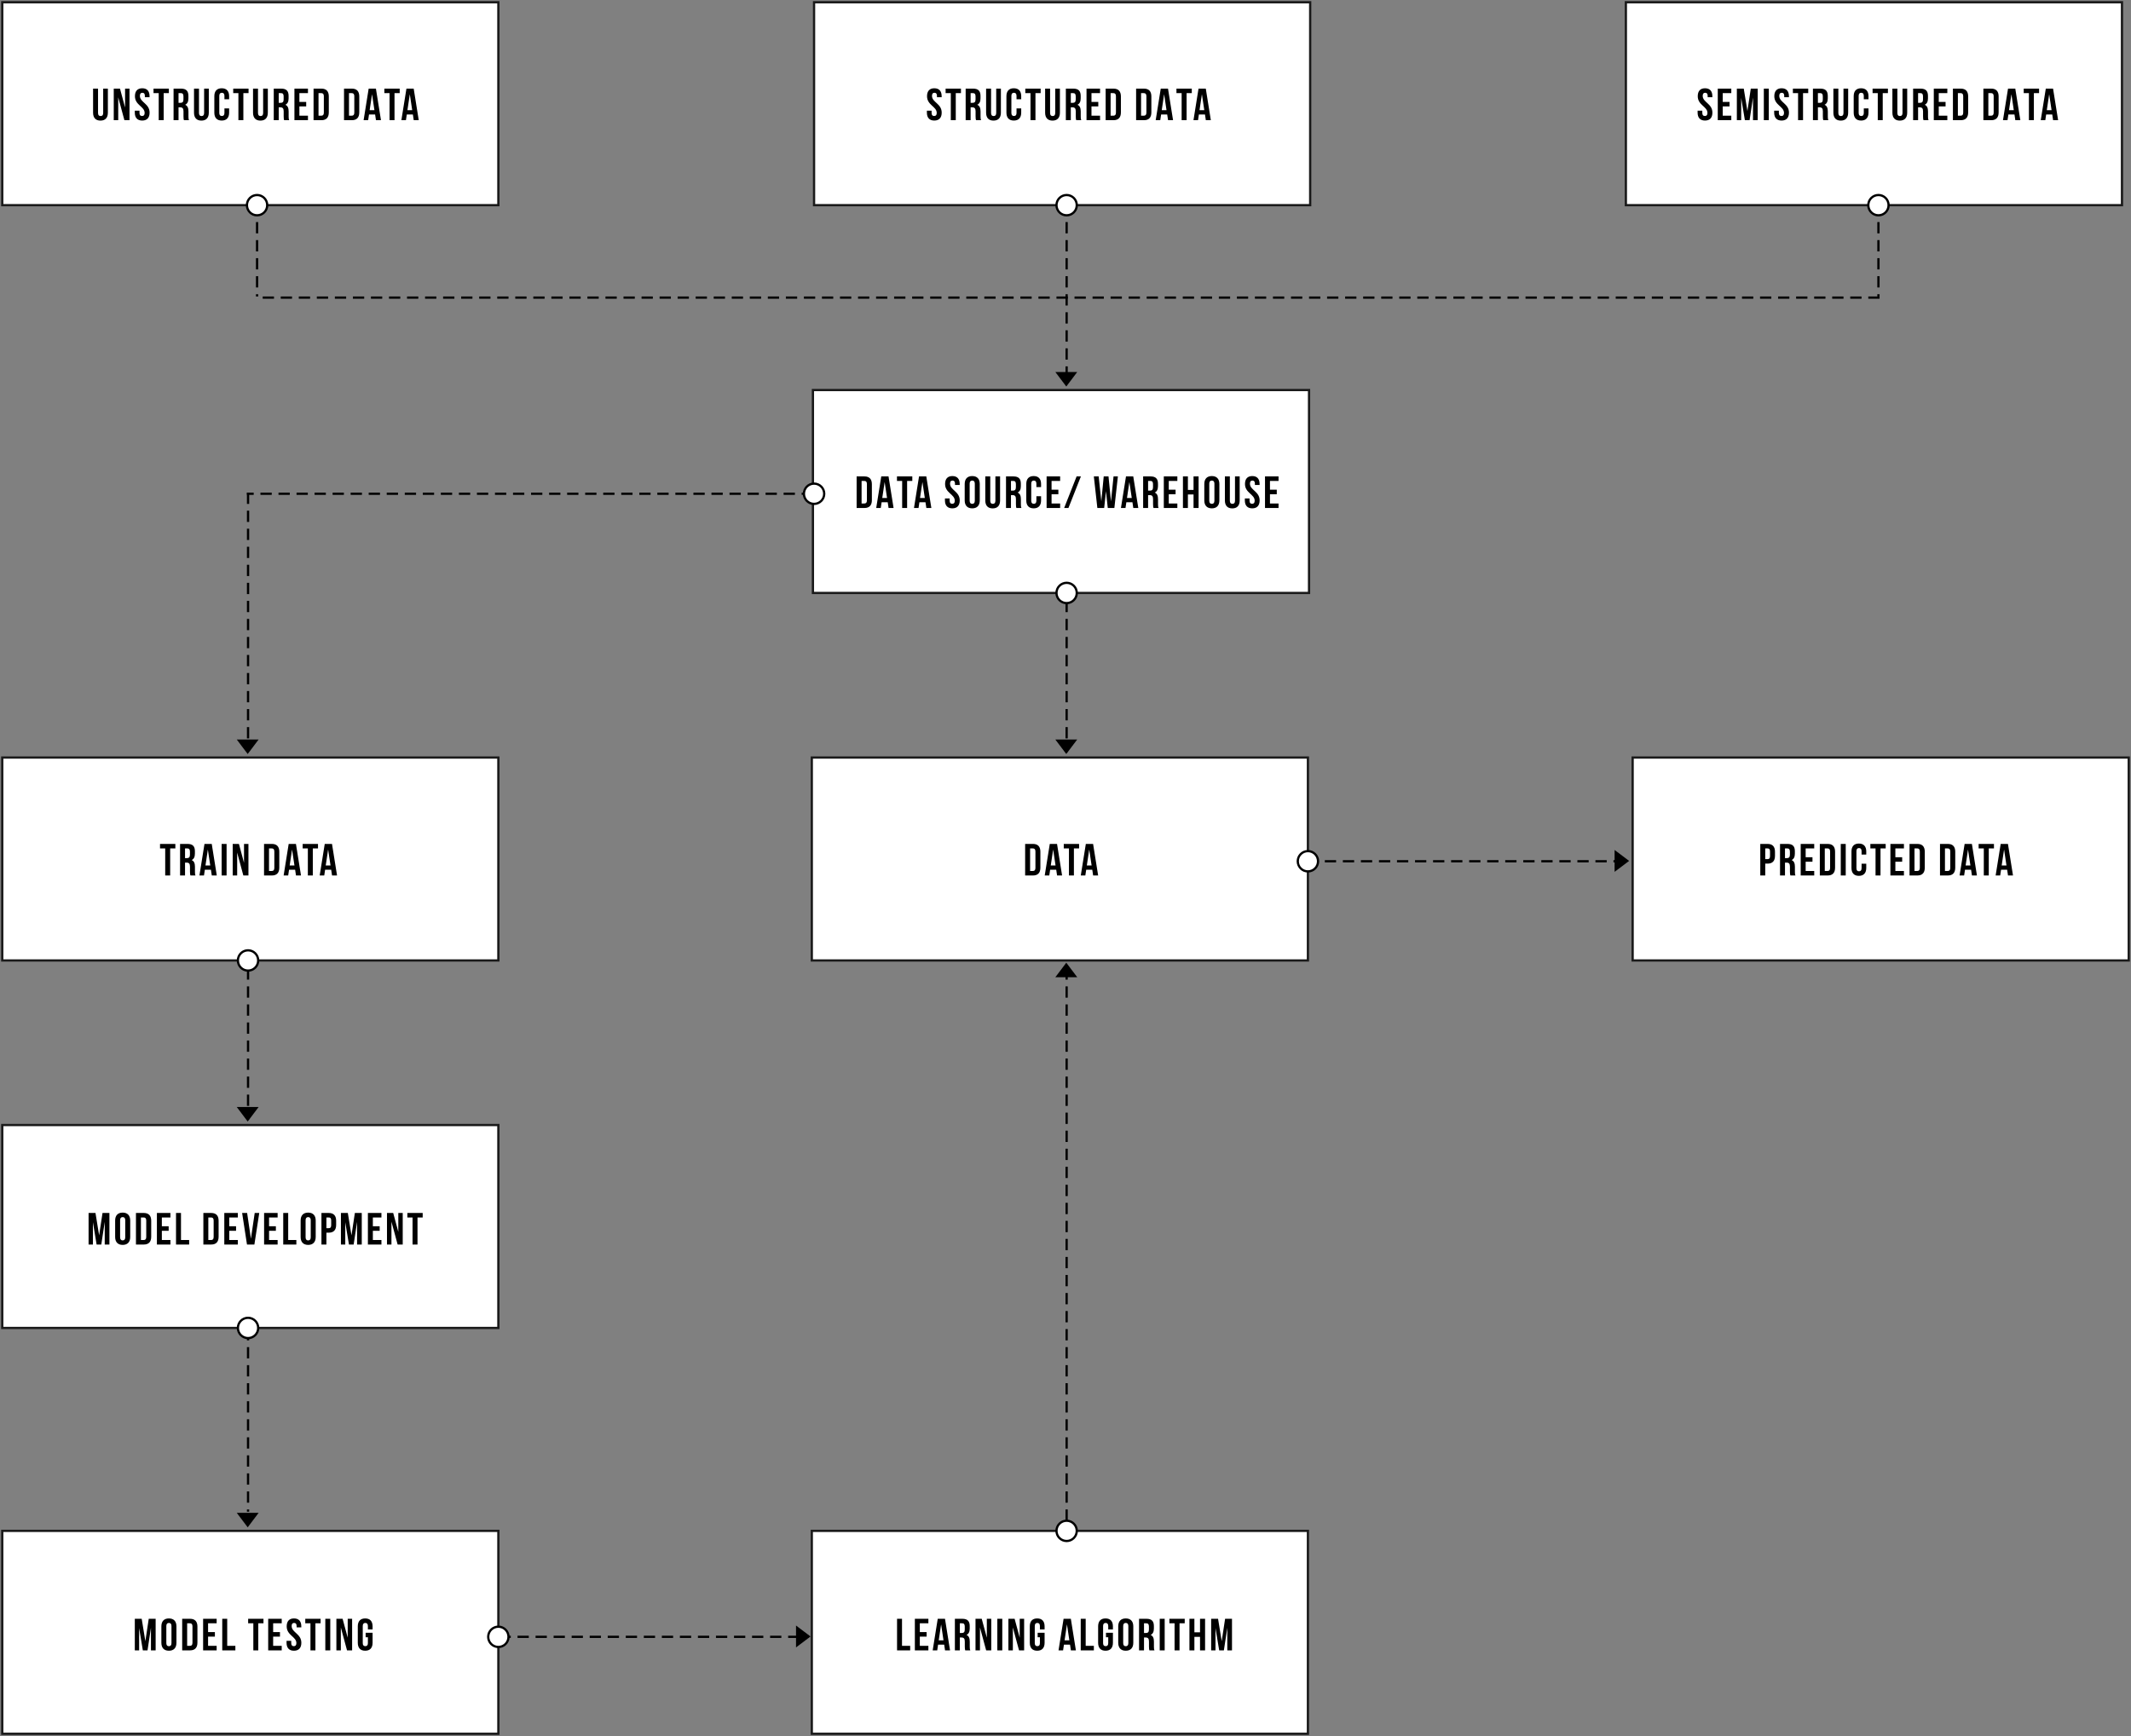 <svg width="945" height="770" viewBox="0 0 945 770" fill="none" xmlns="http://www.w3.org/2000/svg">
<rect x="0" y="0" width="945" height="770" fill="#808080" stroke="none"/>
<rect x="1" y="1" width="220" height="90" fill="white" stroke="#1A1A1A"/>
<path d="M41.277 39.31V49.971C41.277 52.211 42.397 53.49 44.557 53.49C46.717 53.49 47.837 52.211 47.837 49.971V39.31H45.757V50.111C45.757 51.111 45.317 51.471 44.617 51.471C43.917 51.471 43.477 51.111 43.477 50.111V39.31H41.277ZM55.166 53.31H57.426V39.31H55.466V47.691L53.206 39.31H50.446V53.31H52.426V43.17L55.166 53.31ZM59.841 42.67C59.841 46.67 64.141 47.211 64.141 50.09C64.141 51.09 63.701 51.45 63.001 51.45C62.301 51.45 61.861 51.09 61.861 50.09V49.09H59.781V49.95C59.781 52.191 60.901 53.471 63.061 53.471C65.221 53.471 66.341 52.191 66.341 49.95C66.341 45.95 62.041 45.41 62.041 42.531C62.041 41.531 62.441 41.151 63.141 41.151C63.841 41.151 64.241 41.531 64.241 42.531V43.111L66.321 43.111V42.67C66.321 40.431 65.221 39.151 63.081 39.151C60.941 39.151 59.841 40.431 59.841 42.67ZM68.082 41.31H70.382V53.31H72.582V41.31H74.882V39.31H68.082V41.31ZM83.81 53.31C83.59 52.791 83.57 52.291 83.57 51.611V49.45C83.57 47.99 83.21 46.931 82.11 46.471C83.09 46.011 83.55 45.071 83.55 43.63V42.531C83.55 40.37 82.57 39.31 80.29 39.31H76.97V53.31H79.17V47.611H79.93C80.93 47.611 81.37 48.09 81.37 49.391V51.59C81.37 52.73 81.45 52.95 81.57 53.31H83.81ZM80.23 41.31C81.01 41.31 81.35 41.751 81.35 42.751V44.13C81.35 45.251 80.85 45.611 80.03 45.611H79.17V41.31H80.23ZM86.037 39.31V49.971C86.037 52.211 87.157 53.49 89.317 53.49C91.477 53.49 92.597 52.211 92.597 49.971V39.31H90.517V50.111C90.517 51.111 90.077 51.471 89.377 51.471C88.677 51.471 88.237 51.111 88.237 50.111V39.31H86.037ZM99.526 48.09V50.09C99.526 51.09 99.086 51.45 98.386 51.45C97.686 51.45 97.246 51.09 97.246 50.09V42.531C97.246 41.531 97.686 41.151 98.386 41.151C99.086 41.151 99.526 41.531 99.526 42.531V44.031H101.606V42.67C101.606 40.431 100.486 39.151 98.326 39.151C96.166 39.151 95.046 40.431 95.046 42.67V49.95C95.046 52.191 96.166 53.471 98.326 53.471C100.486 53.471 101.606 52.191 101.606 49.95V48.09L99.526 48.09ZM103.421 41.31L105.721 41.31V53.31H107.921V41.31H110.221V39.31L103.421 39.31V41.31ZM112.21 39.31V49.971C112.21 52.211 113.33 53.49 115.49 53.49C117.65 53.49 118.77 52.211 118.77 49.971V39.31H116.69V50.111C116.69 51.111 116.25 51.471 115.55 51.471C114.85 51.471 114.41 51.111 114.41 50.111V39.31H112.21ZM128.239 53.31C128.019 52.791 127.999 52.291 127.999 51.611V49.45C127.999 47.99 127.639 46.931 126.539 46.471C127.519 46.011 127.979 45.071 127.979 43.63V42.531C127.979 40.37 126.999 39.31 124.719 39.31H121.399V53.31H123.599V47.611H124.359C125.359 47.611 125.799 48.09 125.799 49.391V51.59C125.799 52.73 125.879 52.95 125.999 53.31H128.239ZM124.659 41.31C125.439 41.31 125.779 41.751 125.779 42.751V44.13C125.779 45.251 125.279 45.611 124.459 45.611H123.599V41.31H124.659ZM132.765 41.31H136.565V39.31H130.565V53.31H136.565V51.31H132.765V47.211H135.785V45.211H132.765V41.31ZM139.049 53.31H142.529C144.729 53.31 145.809 52.09 145.809 49.85V42.77C145.809 40.531 144.729 39.31 142.529 39.31H139.049V53.31ZM142.489 41.31C143.189 41.31 143.609 41.67 143.609 42.67V49.95C143.609 50.95 143.189 51.31 142.489 51.31H141.249V41.31H142.489ZM152.558 53.31H156.038C158.238 53.31 159.318 52.09 159.318 49.85V42.77C159.318 40.531 158.238 39.31 156.038 39.31H152.558V53.31ZM155.998 41.31C156.698 41.31 157.118 41.67 157.118 42.67V49.95C157.118 50.95 156.698 51.31 155.998 51.31H154.758V41.31H155.998ZM166.703 39.31H163.483L161.243 53.31H163.263L163.643 50.77H166.343L166.723 53.31H168.943L166.703 39.31ZM164.983 41.791L166.043 48.87H163.923L164.983 41.791ZM170.447 41.31H172.747V53.31H174.947V41.31H177.247V39.31H170.447V41.31ZM183.454 39.31H180.234L177.994 53.31H180.014L180.394 50.77H183.094L183.474 53.31H185.694L183.454 39.31ZM181.734 41.791L182.794 48.87H180.674L181.734 41.791Z" fill="black"/>
<rect x="361" y="1" width="220" height="90" fill="white" stroke="#1A1A1A"/>
<path d="M411.097 42.67C411.097 46.67 415.397 47.211 415.397 50.09C415.397 51.09 414.957 51.45 414.257 51.45C413.557 51.45 413.117 51.09 413.117 50.09V49.09H411.037V49.95C411.037 52.191 412.157 53.471 414.317 53.471C416.477 53.471 417.597 52.191 417.597 49.95C417.597 45.95 413.297 45.41 413.297 42.531C413.297 41.531 413.697 41.151 414.397 41.151C415.097 41.151 415.497 41.531 415.497 42.531V43.111H417.577V42.67C417.577 40.431 416.477 39.151 414.337 39.151C412.197 39.151 411.097 40.431 411.097 42.67ZM419.338 41.31H421.638V53.31H423.838V41.31H426.138V39.31H419.338V41.31ZM435.067 53.31C434.847 52.791 434.827 52.291 434.827 51.611V49.45C434.827 47.99 434.467 46.931 433.367 46.471C434.347 46.011 434.807 45.071 434.807 43.63V42.531C434.807 40.37 433.827 39.31 431.547 39.31H428.227V53.31H430.427V47.611H431.187C432.187 47.611 432.627 48.09 432.627 49.391V51.59C432.627 52.73 432.707 52.95 432.827 53.31H435.067ZM431.487 41.31C432.267 41.31 432.607 41.751 432.607 42.751V44.13C432.607 45.251 432.107 45.611 431.287 45.611H430.427V41.31H431.487ZM437.293 39.31V49.971C437.293 52.211 438.413 53.49 440.573 53.49C442.733 53.49 443.853 52.211 443.853 49.971V39.31H441.773V50.111C441.773 51.111 441.333 51.471 440.633 51.471C439.933 51.471 439.493 51.111 439.493 50.111V39.31H437.293ZM450.782 48.09V50.09C450.782 51.09 450.342 51.45 449.642 51.45C448.942 51.45 448.502 51.09 448.502 50.09V42.531C448.502 41.531 448.942 41.151 449.642 41.151C450.342 41.151 450.782 41.531 450.782 42.531V44.031H452.862V42.67C452.862 40.431 451.742 39.151 449.582 39.151C447.422 39.151 446.302 40.431 446.302 42.67V49.95C446.302 52.191 447.422 53.471 449.582 53.471C451.742 53.471 452.862 52.191 452.862 49.95V48.09H450.782ZM454.677 41.31H456.977V53.31H459.177V41.31H461.477V39.31H454.677V41.31ZM463.466 39.31V49.971C463.466 52.211 464.586 53.49 466.746 53.49C468.906 53.49 470.026 52.211 470.026 49.971V39.31H467.946V50.111C467.946 51.111 467.506 51.471 466.806 51.471C466.106 51.471 465.666 51.111 465.666 50.111V39.31H463.466ZM479.495 53.31C479.275 52.791 479.255 52.291 479.255 51.611V49.45C479.255 47.99 478.895 46.931 477.795 46.471C478.775 46.011 479.235 45.071 479.235 43.63V42.531C479.235 40.37 478.255 39.31 475.975 39.31H472.655V53.31H474.855V47.611H475.615C476.615 47.611 477.055 48.09 477.055 49.391V51.59C477.055 52.73 477.135 52.95 477.255 53.31H479.495ZM475.915 41.31C476.695 41.31 477.035 41.751 477.035 42.751V44.13C477.035 45.251 476.535 45.611 475.715 45.611H474.855V41.31L475.915 41.31ZM484.022 41.31H487.822V39.31H481.822V53.31H487.822V51.31H484.022V47.211H487.042V45.211H484.022V41.31ZM490.305 53.31H493.785C495.985 53.31 497.065 52.09 497.065 49.85V42.77C497.065 40.531 495.985 39.31 493.785 39.31H490.305V53.31ZM493.745 41.31C494.445 41.31 494.865 41.67 494.865 42.67V49.95C494.865 50.95 494.445 51.31 493.745 51.31H492.505V41.31H493.745ZM503.814 53.31H507.294C509.494 53.31 510.574 52.09 510.574 49.85V42.77C510.574 40.531 509.494 39.31 507.294 39.31H503.814V53.31ZM507.254 41.31C507.954 41.31 508.374 41.67 508.374 42.67V49.95C508.374 50.95 507.954 51.31 507.254 51.31H506.014V41.31H507.254ZM517.959 39.31H514.739L512.499 53.31H514.519L514.899 50.77H517.599L517.979 53.31H520.199L517.959 39.31ZM516.239 41.791L517.299 48.87H515.179L516.239 41.791ZM521.703 41.31L524.003 41.31V53.31H526.203V41.31H528.503V39.31H521.703V41.31ZM534.711 39.31H531.491L529.251 53.31H531.271L531.651 50.77H534.351L534.731 53.31H536.951L534.711 39.31ZM532.991 41.791L534.051 48.87H531.931L532.991 41.791Z" fill="black"/>
<rect x="360.498" y="173" width="220" height="90" fill="white" stroke="#1A1A1A"/>
<path d="M379.875 225.311H383.355C385.555 225.311 386.635 224.091 386.635 221.851V214.771C386.635 212.531 385.555 211.311 383.355 211.311H379.875V225.311ZM383.315 213.311C384.015 213.311 384.435 213.671 384.435 214.671V221.951C384.435 222.951 384.015 223.311 383.315 223.311H382.075V213.311H383.315ZM394.02 211.311H390.8L388.56 225.311H390.58L390.96 222.771H393.66L394.04 225.311H396.26L394.02 211.311ZM392.3 213.791L393.36 220.871H391.24L392.3 213.791ZM397.764 213.311H400.064V225.311H402.264V213.311H404.564V211.311H397.764V213.311ZM410.771 211.311H407.551L405.311 225.311H407.331L407.711 222.771H410.411L410.791 225.311H413.011L410.771 211.311ZM409.051 213.791L410.111 220.871H407.991L409.051 213.791ZM419.101 214.671C419.101 218.671 423.401 219.211 423.401 222.091C423.401 223.091 422.961 223.451 422.261 223.451C421.561 223.451 421.121 223.091 421.121 222.091V221.091H419.041V221.951C419.041 224.191 420.161 225.471 422.321 225.471C424.481 225.471 425.601 224.191 425.601 221.951C425.601 217.951 421.301 217.411 421.301 214.531C421.301 213.531 421.701 213.151 422.401 213.151C423.101 213.151 423.501 213.531 423.501 214.531V215.111H425.581V214.671C425.581 212.431 424.481 211.151 422.341 211.151C420.201 211.151 419.101 212.431 419.101 214.671ZM430.002 214.531C430.002 213.531 430.442 213.151 431.142 213.151C431.842 213.151 432.282 213.531 432.282 214.531V222.091C432.282 223.091 431.842 223.471 431.142 223.471C430.442 223.471 430.002 223.091 430.002 222.091V214.531ZM427.802 221.951C427.802 224.191 428.982 225.471 431.142 225.471C433.302 225.471 434.482 224.191 434.482 221.951V214.671C434.482 212.431 433.302 211.151 431.142 211.151C428.982 211.151 427.802 212.431 427.802 214.671V221.951ZM436.932 211.311V221.971C436.932 224.211 438.052 225.491 440.212 225.491C442.372 225.491 443.492 224.211 443.492 221.971V211.311H441.412V222.111C441.412 223.111 440.972 223.471 440.272 223.471C439.572 223.471 439.132 223.111 439.132 222.111V211.311H436.932ZM452.96 225.311C452.74 224.791 452.72 224.291 452.72 223.611V221.451C452.72 219.991 452.36 218.931 451.26 218.471C452.24 218.011 452.7 217.071 452.7 215.631V214.531C452.7 212.371 451.72 211.311 449.44 211.311H446.12V225.311H448.32V219.611H449.08C450.08 219.611 450.52 220.091 450.52 221.391V223.591C450.52 224.731 450.6 224.951 450.72 225.311H452.96ZM449.38 213.311C450.16 213.311 450.5 213.751 450.5 214.751V216.131C450.5 217.251 450 217.611 449.18 217.611H448.32V213.311H449.38ZM459.587 220.091V222.091C459.587 223.091 459.147 223.451 458.447 223.451C457.747 223.451 457.307 223.091 457.307 222.091V214.531C457.307 213.531 457.747 213.151 458.447 213.151C459.147 213.151 459.587 213.531 459.587 214.531V216.031H461.667V214.671C461.667 212.431 460.547 211.151 458.387 211.151C456.227 211.151 455.107 212.431 455.107 214.671V221.951C455.107 224.191 456.227 225.471 458.387 225.471C460.547 225.471 461.667 224.191 461.667 221.951V220.091H459.587ZM466.322 213.311L470.122 213.311V211.311L464.122 211.311V225.311H470.122V223.311H466.322V219.211H469.342V217.211H466.322V213.311ZM471.905 225.311L473.805 225.311L479.325 211.311H477.425L471.905 225.311ZM491.248 225.311H494.168L495.728 211.311H493.808L492.668 222.431L491.568 211.311H489.448L488.388 222.351L487.208 211.311H485.068L486.628 225.311H489.648L490.448 217.851L491.248 225.311ZM502.545 211.311H499.325L497.085 225.311H499.105L499.485 222.771H502.185L502.565 225.311H504.785L502.545 211.311ZM500.825 213.791L501.885 220.871H499.765L500.825 213.791ZM513.769 225.311C513.549 224.791 513.529 224.291 513.529 223.611V221.451C513.529 219.991 513.169 218.931 512.069 218.471C513.049 218.011 513.509 217.071 513.509 215.631V214.531C513.509 212.371 512.529 211.311 510.249 211.311H506.929V225.311H509.129V219.611H509.889C510.889 219.611 511.329 220.091 511.329 221.391V223.591C511.329 224.731 511.409 224.951 511.529 225.311H513.769ZM510.189 213.311C510.969 213.311 511.309 213.751 511.309 214.751V216.131C511.309 217.251 510.809 217.611 509.989 217.611H509.129V213.311H510.189ZM518.296 213.311H522.096V211.311H516.096V225.311H522.096V223.311H518.296V219.211H521.316V217.211H518.296V213.311ZM526.779 219.311H529.279V225.311H531.519V211.311H529.279V217.311H526.779V211.311H524.579V225.311H526.779V219.311ZM536.254 214.531C536.254 213.531 536.694 213.151 537.394 213.151C538.094 213.151 538.534 213.531 538.534 214.531V222.091C538.534 223.091 538.094 223.471 537.394 223.471C536.694 223.471 536.254 223.091 536.254 222.091V214.531ZM534.054 221.951C534.054 224.191 535.234 225.471 537.394 225.471C539.554 225.471 540.734 224.191 540.734 221.951V214.671C540.734 212.431 539.554 211.151 537.394 211.151C535.234 211.151 534.054 212.431 534.054 214.671V221.951ZM543.184 211.311V221.971C543.184 224.211 544.304 225.491 546.464 225.491C548.624 225.491 549.744 224.211 549.744 221.971V211.311H547.664V222.111C547.664 223.111 547.224 223.471 546.524 223.471C545.824 223.471 545.384 223.111 545.384 222.111V211.311H543.184ZM552.093 214.671C552.093 218.671 556.393 219.211 556.393 222.091C556.393 223.091 555.953 223.451 555.253 223.451C554.553 223.451 554.113 223.091 554.113 222.091V221.091H552.033V221.951C552.033 224.191 553.153 225.471 555.313 225.471C557.473 225.471 558.593 224.191 558.593 221.951C558.593 217.951 554.293 217.411 554.293 214.531C554.293 213.531 554.693 213.151 555.393 213.151C556.093 213.151 556.493 213.531 556.493 214.531V215.111H558.573V214.671C558.573 212.431 557.473 211.151 555.333 211.151C553.193 211.151 552.093 212.431 552.093 214.671ZM563.173 213.311H566.973V211.311H560.973V225.311H566.973V223.311H563.173V219.211H566.193V217.211H563.173V213.311Z" fill="black"/>
<rect x="724" y="336" width="220" height="90" fill="white" stroke="#1A1A1A"/>
<path d="M783.843 374.311H780.603V388.311H782.803V383.051H783.843C786.043 383.051 787.123 381.831 787.123 379.591V377.771C787.123 375.531 786.043 374.311 783.843 374.311ZM783.843 376.311C784.543 376.311 784.923 376.631 784.923 377.631V379.731C784.923 380.731 784.543 381.051 783.843 381.051H782.803V376.311H783.843ZM796.199 388.311C795.979 387.791 795.959 387.291 795.959 386.611V384.451C795.959 382.991 795.599 381.931 794.499 381.471C795.479 381.011 795.939 380.071 795.939 378.631V377.531C795.939 375.371 794.959 374.311 792.679 374.311H789.359V388.311H791.559V382.611H792.319C793.319 382.611 793.759 383.091 793.759 384.391V386.591C793.759 387.731 793.839 387.951 793.959 388.311H796.199ZM792.619 376.311C793.399 376.311 793.739 376.751 793.739 377.751V379.131C793.739 380.251 793.239 380.611 792.419 380.611H791.559V376.311H792.619ZM800.726 376.311H804.526V374.311H798.526V388.311H804.526V386.311H800.726V382.211H803.746V380.211H800.726V376.311ZM807.009 388.311H810.489C812.689 388.311 813.769 387.091 813.769 384.851V377.771C813.769 375.531 812.689 374.311 810.489 374.311H807.009V388.311ZM810.449 376.311C811.149 376.311 811.569 376.671 811.569 377.671V384.951C811.569 385.951 811.149 386.311 810.449 386.311H809.209V376.311H810.449ZM816.294 388.311H818.494V374.311H816.294V388.311ZM825.522 383.091V385.091C825.522 386.091 825.082 386.451 824.382 386.451C823.682 386.451 823.242 386.091 823.242 385.091V377.531C823.242 376.531 823.682 376.151 824.382 376.151C825.082 376.151 825.522 376.531 825.522 377.531V379.031H827.602V377.671C827.602 375.431 826.482 374.151 824.322 374.151C822.162 374.151 821.042 375.431 821.042 377.671V384.951C821.042 387.191 822.162 388.471 824.322 388.471C826.482 388.471 827.602 387.191 827.602 384.951V383.091H825.522ZM829.417 376.311H831.717V388.311H833.917V376.311H836.217V374.311H829.417V376.311ZM840.506 376.311H844.306V374.311H838.306V388.311H844.306V386.311H840.506V382.211H843.526V380.211H840.506V376.311ZM846.789 388.311H850.269C852.469 388.311 853.549 387.091 853.549 384.851V377.771C853.549 375.531 852.469 374.311 850.269 374.311H846.789V388.311ZM850.229 376.311C850.929 376.311 851.349 376.671 851.349 377.671V384.951C851.349 385.951 850.929 386.311 850.229 386.311H848.989V376.311H850.229ZM860.299 388.311H863.779C865.979 388.311 867.059 387.091 867.059 384.851V377.771C867.059 375.531 865.979 374.311 863.779 374.311H860.299V388.311ZM863.739 376.311C864.439 376.311 864.859 376.671 864.859 377.671V384.951C864.859 385.951 864.439 386.311 863.739 386.311H862.499V376.311H863.739ZM874.443 374.311H871.223L868.983 388.311H871.003L871.383 385.771H874.083L874.463 388.311H876.683L874.443 374.311ZM872.723 376.791L873.783 383.871H871.663L872.723 376.791ZM877.426 376.311H879.726V388.311H881.926V376.311H884.226V374.311H877.426V376.311ZM890.433 374.311H887.213L884.973 388.311H886.993L887.373 385.771H890.073L890.453 388.311H892.673L890.433 374.311ZM888.713 376.791L889.773 383.871H887.653L888.713 376.791Z" fill="black"/>
<rect x="360" y="336" width="220" height="90" fill="white" stroke="#1A1A1A"/>
<path d="M454.603 388.311H458.083C460.283 388.311 461.363 387.091 461.363 384.851V377.771C461.363 375.531 460.283 374.311 458.083 374.311H454.603V388.311ZM458.043 376.311C458.743 376.311 459.163 376.671 459.163 377.671V384.951C459.163 385.951 458.743 386.311 458.043 386.311H456.803V376.311H458.043ZM468.747 374.311H465.527L463.287 388.311H465.307L465.687 385.771H468.387L468.767 388.311H470.987L468.747 374.311ZM467.027 376.791L468.087 383.871H465.967L467.027 376.791ZM471.73 376.311H474.03V388.311H476.23V376.311H478.53V374.311H471.73V376.311ZM484.737 374.311H481.517L479.277 388.311H481.297L481.677 385.771H484.377L484.757 388.311H486.977L484.737 374.311ZM483.017 376.791L484.077 383.871H481.957L483.017 376.791Z" fill="black"/>
<rect x="1" y="499" width="220" height="90" fill="white" stroke="#1A1A1A"/>
<path d="M42.342 538H39.282V552H41.202V542.1L42.842 552H44.922L46.442 541.96V552H48.522V538H45.462L43.962 547.94L42.342 538ZM53.262 541.22C53.262 540.22 53.702 539.84 54.402 539.84C55.102 539.84 55.542 540.22 55.542 541.22V548.78C55.542 549.78 55.102 550.16 54.402 550.16C53.702 550.16 53.262 549.78 53.262 548.78V541.22ZM51.062 548.64C51.062 550.88 52.242 552.16 54.402 552.16C56.562 552.16 57.742 550.88 57.742 548.64V541.36C57.742 539.12 56.562 537.84 54.402 537.84C52.242 537.84 51.062 539.12 51.062 541.36V548.64ZM60.292 552H63.772C65.972 552 67.052 550.78 67.052 548.54V541.46C67.052 539.22 65.972 538 63.772 538H60.292V552ZM63.732 540C64.432 540 64.852 540.36 64.852 541.36V548.64C64.852 549.64 64.432 550 63.732 550H62.492V540H63.732ZM71.776 540H75.576V538H69.576V552H75.576V550H71.776V545.9H74.796V543.9H71.776V540ZM78.059 552H83.879V550H80.259V538H78.059V552ZM90.182 552H93.662C95.862 552 96.942 550.78 96.942 548.54V541.46C96.942 539.22 95.862 538 93.662 538H90.182V552ZM93.622 540C94.322 540 94.742 540.36 94.742 541.36V548.64C94.742 549.64 94.322 550 93.622 550H92.382V540H93.622ZM101.666 540H105.466V538H99.466V552H105.466V550H101.666V545.9H104.686V543.9H101.666V540ZM109.589 538H107.369L109.529 552H112.809L114.969 538H112.949L111.269 549.42L109.589 538ZM119.316 540H123.116V538H117.116V552H123.116V550H119.316V545.9H122.336V543.9H119.316V540ZM125.6 552H131.42V550H127.8V538H125.6V552ZM135.517 541.22C135.517 540.22 135.957 539.84 136.657 539.84C137.357 539.84 137.797 540.22 137.797 541.22V548.78C137.797 549.78 137.357 550.16 136.657 550.16C135.957 550.16 135.517 549.78 135.517 548.78V541.22ZM133.317 548.64C133.317 550.88 134.497 552.16 136.657 552.16C138.817 552.16 139.997 550.88 139.997 548.64V541.36C139.997 539.12 138.817 537.84 136.657 537.84C134.497 537.84 133.317 539.12 133.317 541.36V548.64ZM145.787 538H142.547V552H144.747V546.74H145.787C147.987 546.74 149.067 545.52 149.067 543.28V541.46C149.067 539.22 147.987 538 145.787 538ZM145.787 540C146.487 540 146.867 540.32 146.867 541.32V543.42C146.867 544.42 146.487 544.74 145.787 544.74H144.747V540H145.787ZM154.246 538H151.186V552H153.106V542.1L154.746 552H156.826L158.346 541.96V552H160.426V538H157.366L155.866 547.94L154.246 538ZM165.346 540H169.146V538H163.146V552H169.146V550H165.346V545.9H168.366V543.9H165.346V540ZM176.329 552H178.589V538H176.629V546.38L174.369 538H171.609V552H173.589V541.86L176.329 552ZM180.644 540H182.944V552H185.144V540H187.444V538H180.644V540Z" fill="black"/>
<rect x="1" y="679" width="220" height="90" fill="white" stroke="#1A1A1A"/>
<path d="M62.84 718H59.78V732H61.7V722.1L63.34 732H65.42L66.94 721.96V732H69.02V718H65.96L64.46 727.94L62.84 718ZM73.76 721.22C73.76 720.22 74.2 719.84 74.9 719.84C75.6 719.84 76.04 720.22 76.04 721.22V728.78C76.04 729.78 75.6 730.16 74.9 730.16C74.2 730.16 73.76 729.78 73.76 728.78V721.22ZM71.56 728.64C71.56 730.88 72.74 732.16 74.9 732.16C77.06 732.16 78.24 730.88 78.24 728.64V721.36C78.24 719.12 77.06 717.84 74.9 717.84C72.74 717.84 71.56 719.12 71.56 721.36V728.64ZM80.79 732H84.27C86.47 732 87.55 730.78 87.55 728.54V721.46C87.55 719.22 86.47 718 84.27 718H80.79V732ZM84.23 720C84.93 720 85.35 720.36 85.35 721.36V728.64C85.35 729.64 84.93 730 84.23 730H82.99V720H84.23ZM92.274 720H96.074V718H90.074V732H96.074V730H92.274V725.9H95.294V723.9H92.274V720ZM98.557 732H104.377V730H100.757V718H98.557V732ZM110.04 720H112.34V732H114.54V720H116.84V718H110.04V720ZM121.129 720H124.929V718H118.929V732H124.929V730H121.129V725.9H124.149V723.9H121.129V720ZM127.132 721.36C127.132 725.36 131.432 725.9 131.432 728.78C131.432 729.78 130.992 730.14 130.292 730.14C129.592 730.14 129.152 729.78 129.152 728.78V727.78H127.072V728.64C127.072 730.88 128.192 732.16 130.352 732.16C132.512 732.16 133.632 730.88 133.632 728.64C133.632 724.64 129.332 724.1 129.332 721.22C129.332 720.22 129.732 719.84 130.432 719.84C131.132 719.84 131.532 720.22 131.532 721.22V721.8H133.612V721.36C133.612 719.12 132.512 717.84 130.372 717.84C128.232 717.84 127.132 719.12 127.132 721.36ZM135.373 720H137.673V732H139.873V720H142.173V718H135.373V720ZM144.262 732H146.462V718H144.262V732ZM153.89 732H156.15V718H154.19V726.38L151.93 718H149.17V732H151.15V721.86L153.89 732ZM162.145 726.2H163.145V728.78C163.145 729.78 162.705 730.14 162.005 730.14C161.305 730.14 160.865 729.78 160.865 728.78V721.22C160.865 720.22 161.305 719.84 162.005 719.84C162.705 719.84 163.145 720.22 163.145 721.22V722.72H165.225V721.36C165.225 719.12 164.105 717.84 161.945 717.84C159.785 717.84 158.665 719.12 158.665 721.36V728.64C158.665 730.88 159.785 732.16 161.945 732.16C164.105 732.16 165.225 730.88 165.225 728.64V724.2H162.145V726.2Z" fill="black"/>
<rect x="360" y="679" width="220" height="90" fill="white" stroke="#1A1A1A"/>
<path d="M397.8 732H403.62V730H400V718H397.8V732ZM407.897 720H411.697V718H405.697V732H411.697V730H407.897V725.9H410.917V723.9H407.897V720ZM419.061 718H415.841L413.601 732H415.621L416.001 729.46H418.701L419.081 732H421.301L419.061 718ZM417.341 720.48L418.401 727.56H416.281L417.341 720.48ZM430.285 732C430.065 731.48 430.045 730.98 430.045 730.3V728.14C430.045 726.68 429.685 725.62 428.585 725.16C429.565 724.7 430.025 723.76 430.025 722.32V721.22C430.025 719.06 429.045 718 426.765 718H423.445V732H425.645V726.3H426.405C427.405 726.3 427.845 726.78 427.845 728.08V730.28C427.845 731.42 427.925 731.64 428.045 732H430.285ZM426.705 720C427.485 720 427.825 720.44 427.825 721.44V722.82C427.825 723.94 427.325 724.3 426.505 724.3H425.645V720H426.705ZM437.312 732H439.572V718H437.612V726.38L435.352 718H432.592V732H434.572V721.86L437.312 732ZM442.267 732H444.467V718H442.267V732ZM451.896 732H454.156V718H452.196V726.38L449.936 718H447.176V732H449.156V721.86L451.896 732ZM460.151 726.2H461.151V728.78C461.151 729.78 460.711 730.14 460.011 730.14C459.311 730.14 458.871 729.78 458.871 728.78V721.22C458.871 720.22 459.311 719.84 460.011 719.84C460.711 719.84 461.151 720.22 461.151 721.22V722.72H463.231V721.36C463.231 719.12 462.111 717.84 459.951 717.84C457.791 717.84 456.671 719.12 456.671 721.36V728.64C456.671 730.88 457.791 732.16 459.951 732.16C462.111 732.16 463.231 730.88 463.231 728.64V724.2H460.151V726.2ZM474.869 718H471.649L469.409 732H471.429L471.809 729.46H474.509L474.889 732H477.109L474.869 718ZM473.149 720.48L474.209 727.56H472.089L473.149 720.48ZM479.254 732H485.074V730H481.454V718H479.254V732ZM490.451 726.2H491.451V728.78C491.451 729.78 491.011 730.14 490.311 730.14C489.611 730.14 489.171 729.78 489.171 728.78V721.22C489.171 720.22 489.611 719.84 490.311 719.84C491.011 719.84 491.451 720.22 491.451 721.22V722.72H493.531V721.36C493.531 719.12 492.411 717.84 490.251 717.84C488.091 717.84 486.971 719.12 486.971 721.36V728.64C486.971 730.88 488.091 732.16 490.251 732.16C492.411 732.16 493.531 730.88 493.531 728.64V724.2H490.451V726.2ZM498.084 721.22C498.084 720.22 498.524 719.84 499.224 719.84C499.924 719.84 500.364 720.22 500.364 721.22V728.78C500.364 729.78 499.924 730.16 499.224 730.16C498.524 730.16 498.084 729.78 498.084 728.78V721.22ZM495.884 728.64C495.884 730.88 497.064 732.16 499.224 732.16C501.384 732.16 502.564 730.88 502.564 728.64V721.36C502.564 719.12 501.384 717.84 499.224 717.84C497.064 717.84 495.884 719.12 495.884 721.36V728.64ZM511.954 732C511.734 731.48 511.714 730.98 511.714 730.3V728.14C511.714 726.68 511.354 725.62 510.254 725.16C511.234 724.7 511.694 723.76 511.694 722.32V721.22C511.694 719.06 510.714 718 508.434 718H505.114V732H507.314V726.3H508.074C509.074 726.3 509.514 726.78 509.514 728.08V730.28C509.514 731.42 509.594 731.64 509.714 732H511.954ZM508.374 720C509.154 720 509.494 720.44 509.494 721.44V722.82C509.494 723.94 508.994 724.3 508.174 724.3H507.314V720H508.374ZM514.281 732H516.481V718H514.281V732ZM518.569 720H520.869V732H523.069V720H525.369V718H518.569V720ZM529.658 726H532.158V732H534.398V718H532.158V724H529.658V718H527.458V732H529.658V726ZM540.153 718H537.093V732H539.013V722.1L540.653 732H542.733L544.253 721.96V732H546.333V718H543.273L541.773 727.94L540.153 718Z" fill="black"/>
<rect x="1" y="336" width="220" height="90" fill="white" stroke="#1A1A1A"/>
<path d="M70.963 376.311H73.263V388.311H75.463V376.311H77.763V374.311H70.963V376.311ZM86.692 388.311C86.472 387.791 86.451 387.291 86.451 386.611V384.451C86.451 382.991 86.091 381.931 84.992 381.471C85.972 381.011 86.431 380.071 86.431 378.631V377.531C86.431 375.371 85.451 374.311 83.171 374.311H79.852V388.311H82.052V382.611H82.811C83.811 382.611 84.251 383.091 84.251 384.391V386.591C84.251 387.731 84.332 387.951 84.451 388.311H86.692ZM83.112 376.311C83.891 376.311 84.231 376.751 84.231 377.751V379.131C84.231 380.251 83.731 380.611 82.912 380.611H82.052V376.311H83.112ZM93.898 374.311H90.678L88.438 388.311H90.458L90.838 385.771H93.538L93.918 388.311H96.138L93.898 374.311ZM92.178 376.791L93.238 383.871H91.118L92.178 376.791ZM98.283 388.311H100.483V374.311H98.283V388.311ZM107.912 388.311H110.172V374.311H108.212V382.691L105.952 374.311H103.192V388.311H105.172V378.171L107.912 388.311ZM117.092 388.311H120.572C122.772 388.311 123.852 387.091 123.852 384.851V377.771C123.852 375.531 122.772 374.311 120.572 374.311H117.092V388.311ZM120.532 376.311C121.232 376.311 121.652 376.671 121.652 377.671V384.951C121.652 385.951 121.232 386.311 120.532 386.311H119.292V376.311H120.532ZM131.237 374.311H128.017L125.777 388.311H127.797L128.177 385.771H130.877L131.257 388.311H133.477L131.237 374.311ZM129.517 376.791L130.577 383.871H128.457L129.517 376.791ZM134.219 376.311H136.519V388.311H138.719V376.311H141.019V374.311H134.219V376.311ZM147.227 374.311H144.007L141.767 388.311H143.787L144.167 385.771H146.867L147.247 388.311H149.467L147.227 374.311ZM145.507 376.791L146.567 383.871H144.447L145.507 376.791Z" fill="black"/>
<rect x="721" y="1" width="220" height="90" fill="white" stroke="#1A1A1A"/>
<path d="M752.872 42.67C752.872 46.67 757.172 47.211 757.172 50.09C757.172 51.09 756.732 51.45 756.032 51.45C755.332 51.45 754.892 51.09 754.892 50.09V49.09H752.812V49.95C752.812 52.191 753.932 53.471 756.092 53.471C758.252 53.471 759.372 52.191 759.372 49.95C759.372 45.95 755.072 45.41 755.072 42.531C755.072 41.531 755.472 41.151 756.172 41.151C756.872 41.151 757.272 41.531 757.272 42.531V43.111H759.352V42.67C759.352 40.431 758.252 39.151 756.112 39.151C753.972 39.151 752.872 40.431 752.872 42.67ZM763.952 41.31H767.752V39.31H761.752V53.31H767.752V51.31H763.952V47.211H766.972V45.211H763.952V41.31ZM773.275 39.31H770.215V53.31H772.135V43.41L773.775 53.31H775.855L777.375 43.27V53.31H779.455V39.31H776.395L774.895 49.251L773.275 39.31ZM782.176 53.31H784.376V39.31H782.176V53.31ZM786.824 42.67C786.824 46.67 791.124 47.211 791.124 50.09C791.124 51.09 790.684 51.45 789.984 51.45C789.284 51.45 788.844 51.09 788.844 50.09V49.09H786.764V49.95C786.764 52.191 787.884 53.471 790.044 53.471C792.204 53.471 793.324 52.191 793.324 49.95C793.324 45.95 789.024 45.41 789.024 42.531C789.024 41.531 789.424 41.151 790.124 41.151C790.824 41.151 791.224 41.531 791.224 42.531V43.111H793.304V42.67C793.304 40.431 792.204 39.151 790.064 39.151C787.924 39.151 786.824 40.431 786.824 42.67ZM795.065 41.31H797.365V53.31H799.565V41.31H801.865V39.31H795.065V41.31ZM810.794 53.31C810.574 52.791 810.554 52.291 810.554 51.611V49.45C810.554 47.99 810.194 46.931 809.094 46.471C810.074 46.011 810.534 45.071 810.534 43.63V42.531C810.534 40.37 809.554 39.31 807.274 39.31H803.954V53.31H806.154V47.611H806.914C807.914 47.611 808.354 48.09 808.354 49.391V51.59C808.354 52.73 808.434 52.95 808.554 53.31H810.794ZM807.214 41.31C807.994 41.31 808.334 41.751 808.334 42.751V44.13C808.334 45.251 807.834 45.611 807.014 45.611H806.154V41.31H807.214ZM813.02 39.31V49.971C813.02 52.211 814.14 53.49 816.3 53.49C818.46 53.49 819.58 52.211 819.58 49.971V39.31L817.5 39.31V50.111C817.5 51.111 817.06 51.471 816.36 51.471C815.66 51.471 815.22 51.111 815.22 50.111V39.31H813.02ZM826.509 48.09V50.09C826.509 51.09 826.069 51.45 825.369 51.45C824.669 51.45 824.229 51.09 824.229 50.09V42.531C824.229 41.531 824.669 41.151 825.369 41.151C826.069 41.151 826.509 41.531 826.509 42.531V44.031H828.589V42.67C828.589 40.431 827.469 39.151 825.309 39.151C823.149 39.151 822.029 40.431 822.029 42.67V49.95C822.029 52.191 823.149 53.471 825.309 53.471C827.469 53.471 828.589 52.191 828.589 49.95V48.09H826.509ZM830.404 41.31H832.704V53.31H834.904V41.31H837.204V39.31H830.404V41.31ZM839.193 39.31V49.971C839.193 52.211 840.313 53.49 842.473 53.49C844.633 53.49 845.753 52.211 845.753 49.971V39.31H843.673V50.111C843.673 51.111 843.233 51.471 842.533 51.471C841.833 51.471 841.393 51.111 841.393 50.111V39.31H839.193ZM855.222 53.31C855.002 52.791 854.982 52.291 854.982 51.611V49.45C854.982 47.99 854.622 46.931 853.522 46.471C854.502 46.011 854.962 45.071 854.962 43.63V42.531C854.962 40.37 853.982 39.31 851.702 39.31H848.382V53.31H850.582V47.611H851.342C852.342 47.611 852.782 48.09 852.782 49.391V51.59C852.782 52.73 852.862 52.95 852.982 53.31H855.222ZM851.642 41.31C852.422 41.31 852.762 41.751 852.762 42.751V44.13C852.762 45.251 852.262 45.611 851.442 45.611H850.582V41.31H851.642ZM859.749 41.31H863.549V39.31L857.549 39.31V53.31H863.549V51.31H859.749V47.211H862.769V45.211H859.749V41.31ZM866.032 53.31L869.512 53.31C871.712 53.31 872.792 52.09 872.792 49.85V42.77C872.792 40.531 871.712 39.31 869.512 39.31H866.032V53.31ZM869.472 41.31C870.172 41.31 870.592 41.67 870.592 42.67V49.95C870.592 50.95 870.172 51.31 869.472 51.31L868.232 51.31V41.31H869.472ZM879.541 53.31H883.021C885.221 53.31 886.301 52.09 886.301 49.85V42.77C886.301 40.531 885.221 39.31 883.021 39.31H879.541V53.31ZM882.981 41.31C883.681 41.31 884.101 41.67 884.101 42.67V49.95C884.101 50.95 883.681 51.31 882.981 51.31H881.741V41.31H882.981ZM893.686 39.31H890.466L888.226 53.31H890.246L890.626 50.77H893.326L893.706 53.31H895.926L893.686 39.31ZM891.966 41.791L893.026 48.87H890.906L891.966 41.791ZM897.43 41.31H899.73V53.31L901.93 53.31V41.31H904.23V39.31H897.43V41.31ZM910.438 39.31H907.218L904.978 53.31H906.998L907.378 50.77H910.078L910.458 53.31H912.678L910.438 39.31ZM908.718 41.791L909.778 48.87H907.658L908.718 41.791Z" fill="black"/>
<path d="M833 91L833 131" stroke="black" stroke-linecap="square" stroke-dasharray="4 4"/>
<path d="M109.999 590L109.999 670" stroke="black" stroke-linecap="square" stroke-dasharray="4 4"/>
<path fill-rule="evenodd" clip-rule="evenodd" d="M104.993 671L114.693 671L109.843 677.436L104.993 671Z" fill="black"/>
<path d="M473 430L473 678" stroke="black" stroke-linecap="square" stroke-dasharray="4 4"/>
<path fill-rule="evenodd" clip-rule="evenodd" d="M477.701 433.43L468 433.43L472.85 426.994L477.701 433.43Z" fill="black"/>
<path d="M360.001 219L110.001 219" stroke="black" stroke-linecap="square" stroke-dasharray="4 4"/>
<path d="M110.001 219L110.001 332" stroke="black" stroke-linecap="square" stroke-dasharray="4 4"/>
<path fill-rule="evenodd" clip-rule="evenodd" d="M104.988 328L114.688 328L109.838 334.436L104.988 328Z" fill="black"/>
<path d="M222 725.998H358" stroke="black" stroke-linecap="square" stroke-dasharray="4 4"/>
<path fill-rule="evenodd" clip-rule="evenodd" d="M353 730.693V720.992L359.436 725.842L353 730.693Z" fill="black"/>
<path d="M473 683.5C475.485 683.5 477.5 681.485 477.5 679C477.5 676.515 475.485 674.5 473 674.5C470.515 674.5 468.5 676.515 468.5 679C468.5 681.485 470.515 683.5 473 683.5Z" fill="white" stroke="black"/>
<path d="M221 730.5C223.485 730.5 225.5 728.485 225.5 726C225.5 723.515 223.485 721.5 221 721.5C218.515 721.5 216.5 723.515 216.5 726C216.5 728.485 218.515 730.5 221 730.5Z" fill="white" stroke="black"/>
<path d="M110 593.5C112.485 593.5 114.5 591.485 114.5 589C114.5 586.515 112.485 584.5 110 584.5C107.515 584.5 105.5 586.515 105.5 589C105.5 591.485 107.515 593.5 110 593.5Z" fill="white" stroke="black"/>
<path d="M580 382H716" stroke="black" stroke-linecap="square" stroke-dasharray="4 4"/>
<path fill-rule="evenodd" clip-rule="evenodd" d="M716 386.697V376.996L722.436 381.846L716 386.697Z" fill="black"/>
<path d="M580 386.5C582.485 386.5 584.5 384.485 584.5 382C584.5 379.515 582.485 377.5 580 377.5C577.515 377.5 575.5 379.515 575.5 382C575.5 384.485 577.515 386.5 580 386.5Z" fill="white" stroke="black"/>
<path d="M361 223.5C363.485 223.5 365.5 221.485 365.5 219C365.5 216.515 363.485 214.5 361 214.5C358.515 214.5 356.5 216.515 356.5 219C356.5 221.485 358.515 223.5 361 223.5Z" fill="white" stroke="black"/>
<path d="M110 430L110 496" stroke="black" stroke-linecap="square" stroke-dasharray="4 4"/>
<path fill-rule="evenodd" clip-rule="evenodd" d="M104.99 491L114.69 491L109.84 497.436L104.99 491Z" fill="black"/>
<path d="M110 430.5C112.485 430.5 114.5 428.485 114.5 426C114.5 423.515 112.485 421.5 110 421.5C107.515 421.5 105.5 423.515 105.5 426C105.5 428.485 107.515 430.5 110 430.5Z" fill="white" stroke="black"/>
<path d="M473 267L473 333" stroke="black" stroke-linecap="square" stroke-dasharray="4 4"/>
<path fill-rule="evenodd" clip-rule="evenodd" d="M467.99 328L477.69 328L472.84 334.436L467.99 328Z" fill="black"/>
<path d="M473 267.5C475.485 267.5 477.5 265.485 477.5 263C477.5 260.515 475.485 258.5 473 258.5C470.515 258.5 468.5 260.515 468.5 263C468.5 265.485 470.515 267.5 473 267.5Z" fill="white" stroke="black"/>
<path d="M114 91L114 131" stroke="black" stroke-linecap="square" stroke-dasharray="4 4"/>
<path d="M473 99V165" stroke="black" stroke-linecap="square" stroke-dasharray="4 4"/>
<path d="M833 132L114 132" stroke="black" stroke-linecap="square" stroke-dasharray="4 4"/>
<path fill-rule="evenodd" clip-rule="evenodd" d="M468 165L477.7 165L472.85 171.436L468 165Z" fill="black"/>
<path d="M114 95.5C116.485 95.5 118.5 93.485 118.5 91C118.5 88.515 116.485 86.5 114 86.5C111.515 86.5 109.5 88.515 109.5 91C109.5 93.485 111.515 95.5 114 95.5Z" fill="white" stroke="black"/>
<path d="M473 95.5C475.485 95.5 477.5 93.485 477.5 91C477.5 88.515 475.485 86.5 473 86.5C470.515 86.5 468.5 88.515 468.5 91C468.5 93.485 470.515 95.5 473 95.5Z" fill="white" stroke="black"/>
<path d="M833 95.5C835.485 95.5 837.5 93.485 837.5 91C837.5 88.515 835.485 86.5 833 86.5C830.515 86.5 828.5 88.515 828.5 91C828.5 93.485 830.515 95.5 833 95.5Z" fill="white" stroke="black"/>
</svg>
